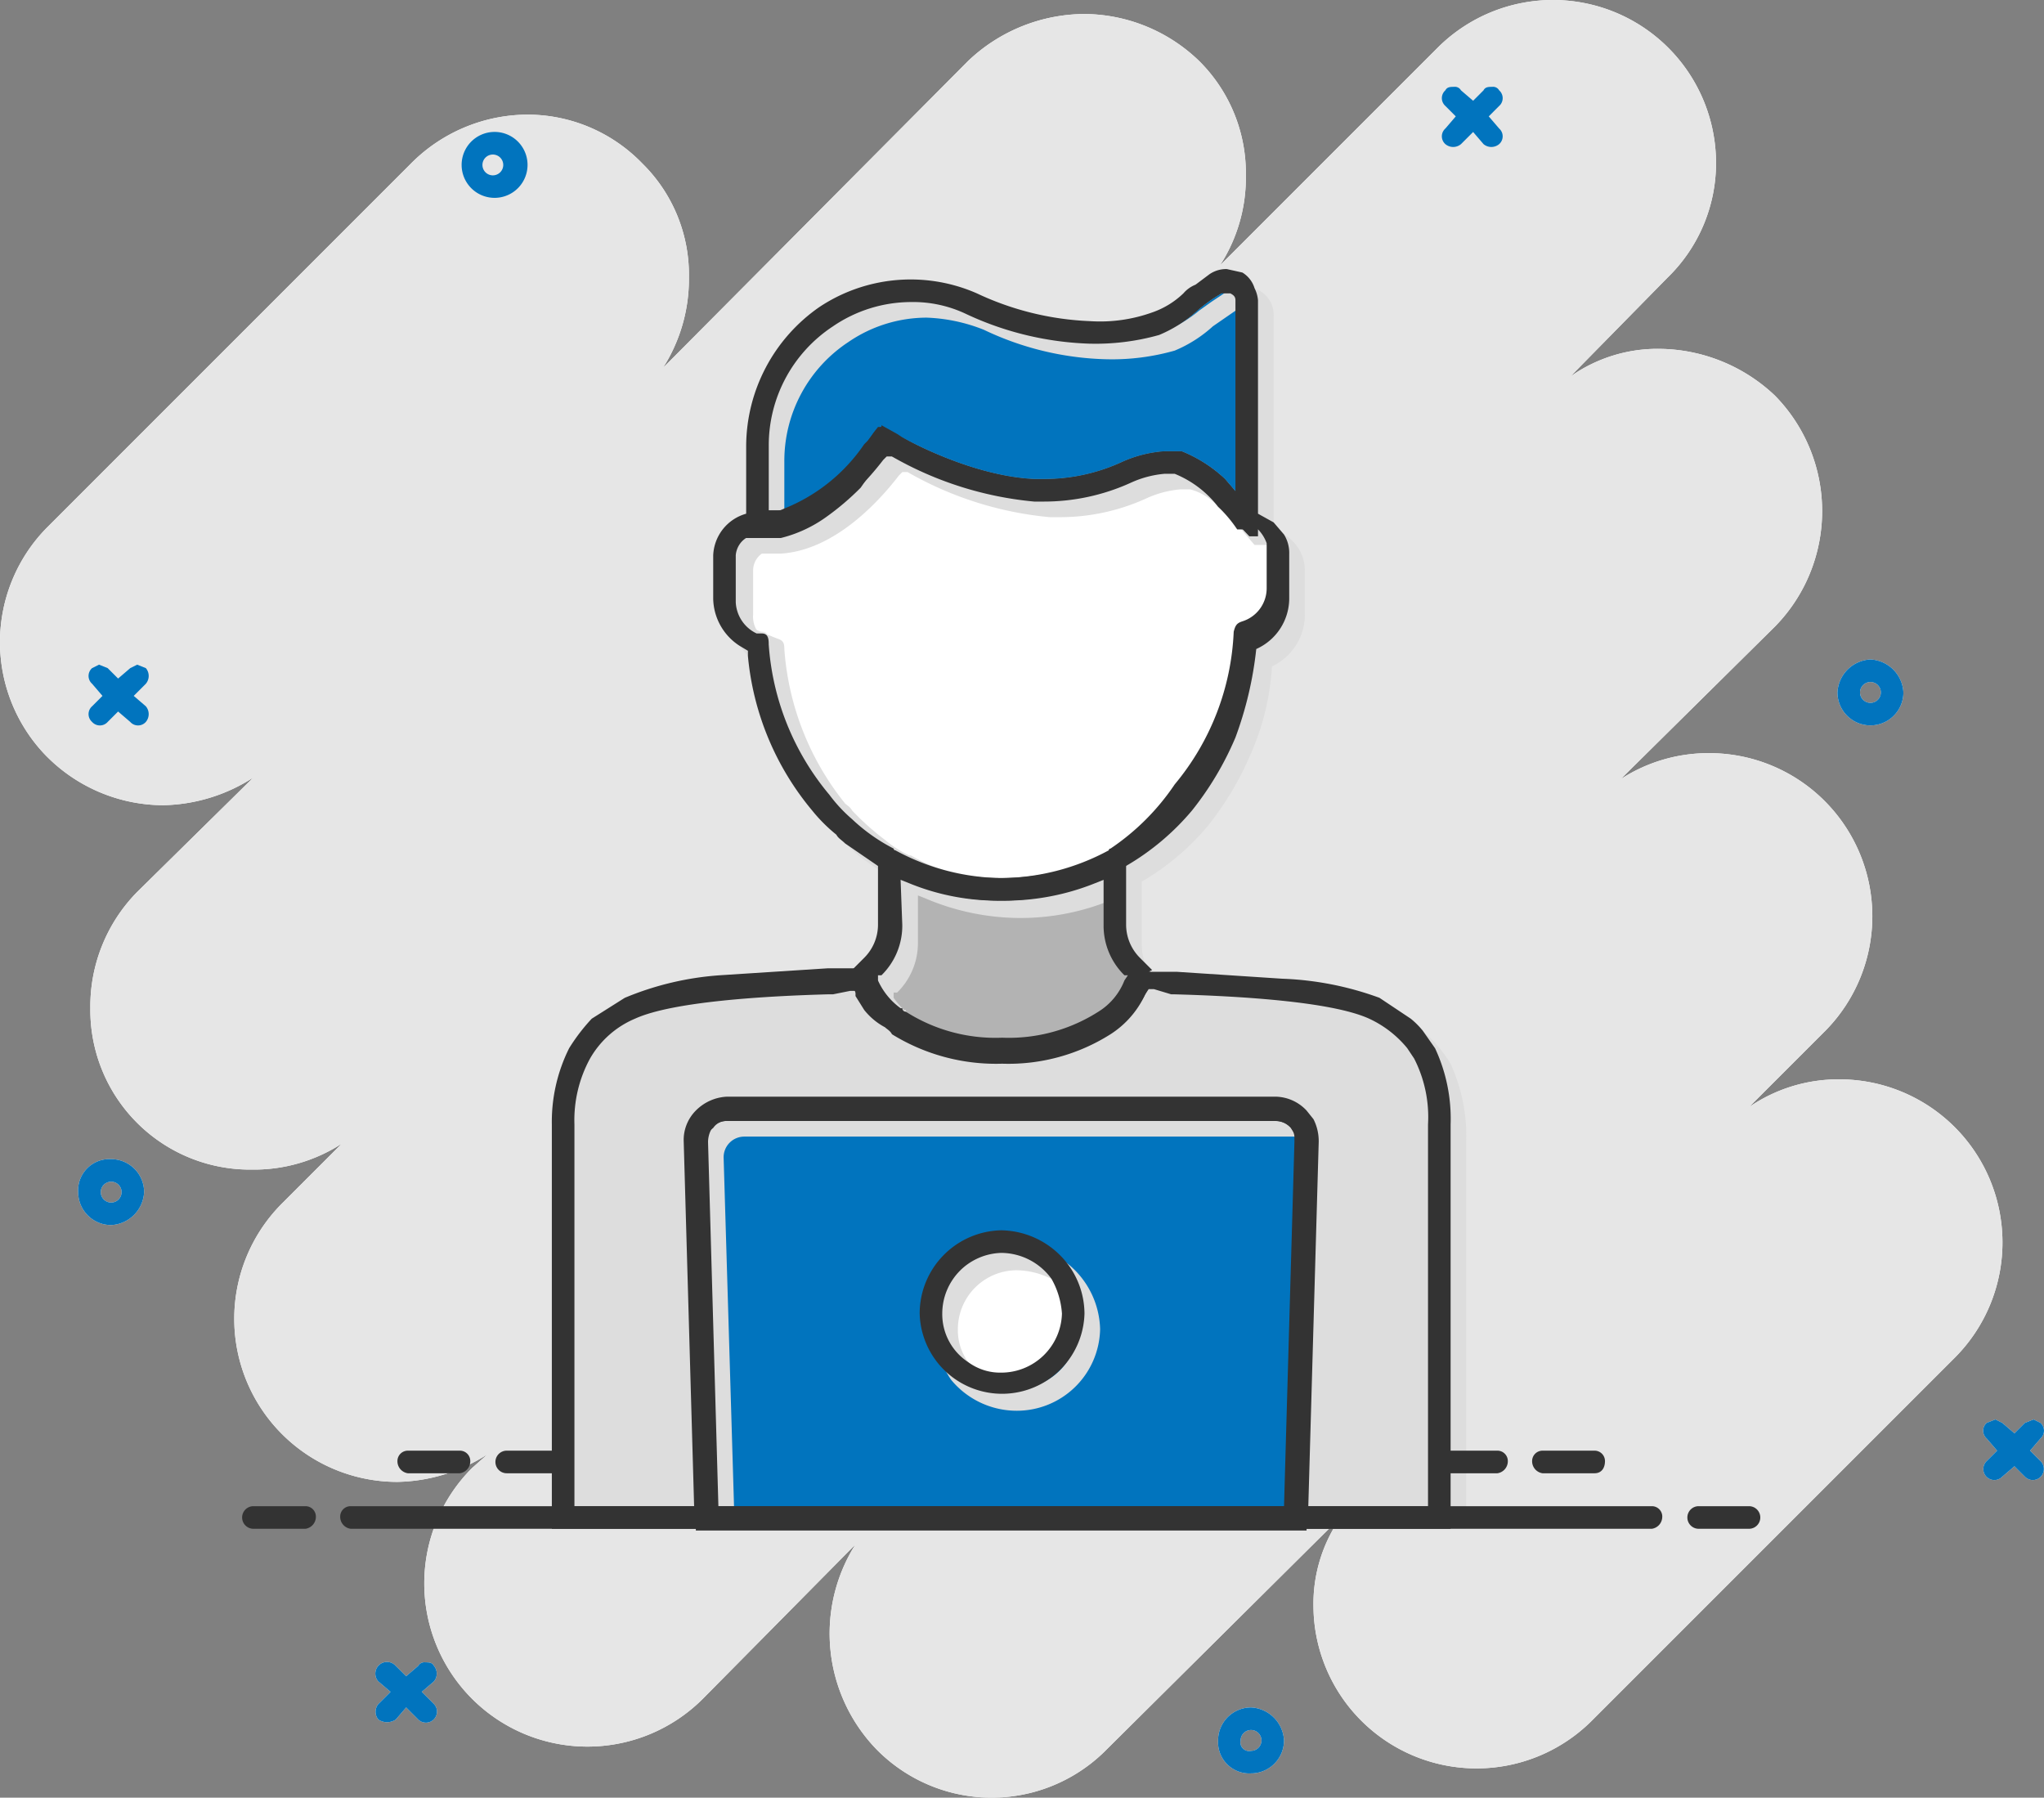 <svg xmlns="http://www.w3.org/2000/svg" width="198.993" height="175.001" viewBox="0 0 198.993 175.001"><rect x="0" y="0" width="198.993" height="175.001" fill="#808080" stroke="none"/><g id="Asset_136" data-name="Asset 136" transform="translate(0.007 0.007)"><g id="Layer_2" data-name="Layer 2" transform="translate(-0.007 -0.007)"><g id="Layer_1" data-name="Layer 1"><path id="Path_14457" data-name="Path 14457" d="M4.565,73.65a16.046,16.046,0,0,0,11.317,4.729,16.722,16.722,0,0,0,8.783-2.7L13.349,86.825A15.878,15.878,0,0,0,8.788,98.142,15.54,15.54,0,0,0,24.5,113.85a15.709,15.709,0,0,0,8.783-2.534l-5.912,5.912a15.878,15.878,0,0,0,11.317,27.026,16.722,16.722,0,0,0,8.783-2.7l-1.52,1.351a15.885,15.885,0,1,0,22.465,22.465l14.864-15.033A16.215,16.215,0,0,0,85.3,170.266a15.709,15.709,0,0,0,22.465,0l22.8-22.634a14.7,14.7,0,0,0-2.7,8.783A15.878,15.878,0,0,0,154.9,167.564l35.471-35.471a15.878,15.878,0,0,0-11.317-27.026,15.371,15.371,0,0,0-8.783,2.7l7.432-7.432A15.878,15.878,0,0,0,166.55,73.312a15.709,15.709,0,0,0-8.783,2.534L172.8,60.981a16.046,16.046,0,0,0,0-22.465,16.553,16.553,0,0,0-11.148-4.561,14.7,14.7,0,0,0-8.783,2.7l9.459-9.628a15.54,15.54,0,0,0,4.729-11.148A15.878,15.878,0,0,0,140.031,4.565L118.749,25.848a15.709,15.709,0,0,0,2.534-8.783,15.371,15.371,0,0,0-4.561-11.148,16.215,16.215,0,0,0-11.148-4.561A16.553,16.553,0,0,0,94.257,5.917l-29.728,29.9a16.046,16.046,0,0,0,2.534-8.783A15.2,15.2,0,0,0,62.5,15.882a15.54,15.54,0,0,0-11.148-4.729,16.046,16.046,0,0,0-11.317,4.729L4.565,51.354a15.878,15.878,0,0,0,0,22.3Z" transform="translate(0.007 0.007)" fill="#fff"/><path id="Path_14458" data-name="Path 14458" d="M115.653,84.84l-1.013,1.013a1.075,1.075,0,1,0,1.52,1.52l1.182-1.013,1.013,1.013a1.075,1.075,0,1,0,1.52-1.52l-1.013-1.013,1.013-1.182a1.013,1.013,0,0,0,0-1.52L119.2,81.8l-.845.338-1.013,1.013-1.182-1.013-.676-.338-.845.338a1.013,1.013,0,0,0,0,1.52Z" transform="translate(78.774 56.38)" fill="#fff"/><path id="Path_14459" data-name="Path 14459" d="M23.1,98.678l-1.182,1.182a1.182,1.182,0,0,0,0,1.52,1.52,1.52,0,0,0,1.689,0l1.013-1.182,1.182,1.182a1.075,1.075,0,0,0,1.52-1.52l-1.182-1.182,1.182-1.013a1.182,1.182,0,0,0,0-1.52c-.169-.338-.507-.338-.845-.338a.676.676,0,0,0-.676.338l-1.182,1.013L23.6,96.145a1.136,1.136,0,1,0-1.689,1.52Z" transform="translate(14.921 66.021)" fill="#fff"/><path id="Path_14460" data-name="Path 14460" d="M6.453,41.34,5.44,42.354a1.013,1.013,0,0,0,0,1.52,1.013,1.013,0,0,0,1.52,0l1.013-1.013,1.182,1.013a1.013,1.013,0,0,0,1.52,0,1.182,1.182,0,0,0,0-1.52L9.494,41.34l1.182-1.182a1.182,1.182,0,0,0,0-1.52L9.832,38.3l-.676.338L7.974,39.651,6.96,38.638,6.116,38.3l-.676.338a1.013,1.013,0,0,0,0,1.52Z" transform="translate(3.524 26.404)" fill="#fff"/><path id="Path_14461" data-name="Path 14461" d="M84.453,7.874,83.44,9.056a1.013,1.013,0,0,0,0,1.52,1.182,1.182,0,0,0,1.52,0l1.182-1.182,1.013,1.182a1.182,1.182,0,0,0,1.52,0,1.013,1.013,0,0,0,0-1.52L87.663,7.874,88.676,6.86a1.013,1.013,0,0,0,0-1.52A.676.676,0,0,0,88,5c-.338,0-.676,0-.845.338L86.143,6.354,84.96,5.34A.676.676,0,0,0,84.285,5c-.338,0-.676,0-.845.338a1.013,1.013,0,0,0,0,1.52Z" transform="translate(57.274 3.455)" fill="#fff"/><path id="Path_14462" data-name="Path 14462" d="M73.411,98.4a3.378,3.378,0,0,1,3.209,3.209,3.209,3.209,0,0,1-3.209,3.209,3.04,3.04,0,0,1-3.209-3.209A3.209,3.209,0,0,1,73.411,98.4Zm0,4.223a1.013,1.013,0,1,0-1.013-1.013.845.845,0,0,0,1.013,1.013Z" transform="translate(48.384 67.82)" fill="#fff"/><path id="Path_14463" data-name="Path 14463" d="M109.109,38a3.378,3.378,0,0,1,3.209,3.209,3.209,3.209,0,1,1-6.419,0A3.378,3.378,0,0,1,109.109,38Zm0,4.223a1.013,1.013,0,1,0-1.013-1.013,1.013,1.013,0,0,0,1.013,1.013Z" transform="translate(72.987 26.198)" fill="#fff"/><path id="Path_14464" data-name="Path 14464" d="M29.64,7.6a3.209,3.209,0,1,1-3.04,3.209A3.209,3.209,0,0,1,29.64,7.6Zm0,4.223a1.013,1.013,0,1,0-1.013-1.013,1.013,1.013,0,0,0,1.013,1.013Z" transform="translate(18.341 5.247)" fill="#fff"/><path id="Path_14465" data-name="Path 14465" d="M7.711,66.8a3.209,3.209,0,0,1,3.209,3.209,3.378,3.378,0,0,1-3.209,3.209A3.209,3.209,0,0,1,4.5,70.011,3.04,3.04,0,0,1,7.711,66.8Zm0,4.223A1.013,1.013,0,1,0,6.7,70.011a1.013,1.013,0,0,0,1.013,1.013Z" transform="translate(3.11 46.042)" fill="#fff"/><path id="Path_14466" data-name="Path 14466" d="M4.565,73.65a16.046,16.046,0,0,0,11.317,4.729,16.722,16.722,0,0,0,8.783-2.7L13.349,86.825A15.878,15.878,0,0,0,8.788,98.142,15.54,15.54,0,0,0,24.5,113.85a15.709,15.709,0,0,0,8.783-2.534l-5.912,5.912a15.878,15.878,0,0,0,11.317,27.026,16.722,16.722,0,0,0,8.783-2.7l-1.52,1.351a15.885,15.885,0,1,0,22.465,22.465l14.864-15.033A16.215,16.215,0,0,0,85.3,170.266a15.709,15.709,0,0,0,22.465,0l22.8-22.634a14.7,14.7,0,0,0-2.7,8.783A15.878,15.878,0,0,0,154.9,167.564l35.471-35.471a15.878,15.878,0,0,0-11.317-27.026,15.371,15.371,0,0,0-8.783,2.7l7.432-7.432A15.878,15.878,0,0,0,166.55,73.312a15.709,15.709,0,0,0-8.783,2.534L172.8,60.981a16.046,16.046,0,0,0,0-22.465,16.553,16.553,0,0,0-11.148-4.561,14.7,14.7,0,0,0-8.783,2.7l9.459-9.628a15.54,15.54,0,0,0,4.729-11.148A15.878,15.878,0,0,0,140.031,4.565L118.749,25.848a15.709,15.709,0,0,0,2.534-8.783,15.371,15.371,0,0,0-4.561-11.148,16.215,16.215,0,0,0-11.148-4.561A16.553,16.553,0,0,0,94.257,5.917l-29.728,29.9a16.046,16.046,0,0,0,2.534-8.783A15.2,15.2,0,0,0,62.5,15.882a15.54,15.54,0,0,0-11.148-4.729,16.046,16.046,0,0,0-11.317,4.729L4.565,51.354a15.878,15.878,0,0,0,0,22.3Z" transform="translate(0.007 0.007)" fill="#e6e6e6"/><path id="Path_14467" data-name="Path 14467" d="M115.653,84.84l-1.013,1.013a1.075,1.075,0,1,0,1.52,1.52l1.182-1.013,1.013,1.013a1.075,1.075,0,1,0,1.52-1.52l-1.013-1.013,1.013-1.182a1.013,1.013,0,0,0,0-1.52L119.2,81.8l-.845.338-1.013,1.013-1.182-1.013-.676-.338-.845.338a1.013,1.013,0,0,0,0,1.52Z" transform="translate(78.774 56.38)" fill="#0174be"/><path id="Path_14468" data-name="Path 14468" d="M23.1,98.678l-1.182,1.182a1.182,1.182,0,0,0,0,1.52,1.52,1.52,0,0,0,1.689,0l1.013-1.182,1.182,1.182a1.075,1.075,0,0,0,1.52-1.52l-1.182-1.182,1.182-1.013a1.182,1.182,0,0,0,0-1.52c-.169-.338-.507-.338-.845-.338a.676.676,0,0,0-.676.338l-1.182,1.013L23.6,96.145a1.136,1.136,0,1,0-1.689,1.52Z" transform="translate(14.921 66.021)" fill="#0174be"/><path id="Path_14469" data-name="Path 14469" d="M6.453,41.34,5.44,42.354a1.013,1.013,0,0,0,0,1.52,1.013,1.013,0,0,0,1.52,0l1.013-1.013,1.182,1.013a1.013,1.013,0,0,0,1.52,0,1.182,1.182,0,0,0,0-1.52L9.494,41.34l1.182-1.182a1.182,1.182,0,0,0,0-1.52L9.832,38.3l-.676.338L7.974,39.651,6.96,38.638,6.116,38.3l-.676.338a1.013,1.013,0,0,0,0,1.52Z" transform="translate(3.524 26.404)" fill="#0174be"/><path id="Path_14470" data-name="Path 14470" d="M84.453,7.874,83.44,9.056a1.013,1.013,0,0,0,0,1.52,1.182,1.182,0,0,0,1.52,0l1.182-1.182,1.013,1.182a1.182,1.182,0,0,0,1.52,0,1.013,1.013,0,0,0,0-1.52L87.663,7.874,88.676,6.86a1.013,1.013,0,0,0,0-1.52A.676.676,0,0,0,88,5c-.338,0-.676,0-.845.338L86.143,6.354,84.96,5.34A.676.676,0,0,0,84.285,5c-.338,0-.676,0-.845.338a1.013,1.013,0,0,0,0,1.52Z" transform="translate(57.274 3.455)" fill="#0174be"/><path id="Path_14471" data-name="Path 14471" d="M73.411,98.4a3.378,3.378,0,0,1,3.209,3.209,3.209,3.209,0,0,1-3.209,3.209,3.04,3.04,0,0,1-3.209-3.209A3.209,3.209,0,0,1,73.411,98.4Zm0,4.223a1.013,1.013,0,1,0-1.013-1.013.845.845,0,0,0,1.013,1.013Z" transform="translate(48.384 67.82)" fill="#0174be"/><path id="Path_14472" data-name="Path 14472" d="M109.109,38a3.378,3.378,0,0,1,3.209,3.209,3.209,3.209,0,1,1-6.419,0A3.378,3.378,0,0,1,109.109,38Zm0,4.223a1.013,1.013,0,1,0-1.013-1.013,1.013,1.013,0,0,0,1.013,1.013Z" transform="translate(72.987 26.198)" fill="#0174be"/><path id="Path_14473" data-name="Path 14473" d="M29.64,7.6a3.209,3.209,0,1,1-3.04,3.209A3.209,3.209,0,0,1,29.64,7.6Zm0,4.223a1.013,1.013,0,1,0-1.013-1.013,1.013,1.013,0,0,0,1.013,1.013Z" transform="translate(18.341 5.247)" fill="#0174be"/><path id="Path_14474" data-name="Path 14474" d="M7.711,66.8a3.209,3.209,0,0,1,3.209,3.209,3.378,3.378,0,0,1-3.209,3.209A3.209,3.209,0,0,1,4.5,70.011,3.04,3.04,0,0,1,7.711,66.8Zm0,4.223A1.013,1.013,0,1,0,6.7,70.011a1.013,1.013,0,0,0,1.013,1.013Z" transform="translate(3.11 46.042)" fill="#0174be"/><path id="Path_14475" data-name="Path 14475" d="M90.557,16.4h-2.2l-2.534,1.858a11.317,11.317,0,0,1-3.378,2.027A15.878,15.878,0,0,1,76.031,21.3a22.8,22.8,0,0,1-4.9-.676,43.072,43.072,0,0,1-6.587-2.365l-1.182-.507a14.526,14.526,0,0,0-4.729-.676,16.215,16.215,0,0,0-8.277,2.365A15.371,15.371,0,0,0,43.6,32.109v7.77h.676l1.52-.338H46.3a14.526,14.526,0,0,0,6.588-4.223A18.243,18.243,0,0,0,55.762,31.6h.169l1.013.507A35.3,35.3,0,0,0,66.4,35.994a18.073,18.073,0,0,0,4.223.507h1.013a19.087,19.087,0,0,0,7.939-1.689A11.148,11.148,0,0,1,83.294,33.8l1.351.338h.845a14.526,14.526,0,0,1,2.871,2.2L91.233,39.2V17.92A2.027,2.027,0,0,0,90.557,16.4ZM55.593,30.251h-.169q-.169,0-.507.507S51.2,36.669,46.3,38.189h-1.52V32.109a13.851,13.851,0,0,1,6.25-11.655,13.513,13.513,0,0,1,7.6-2.365,11.993,11.993,0,0,1,5.405,1.182,30.573,30.573,0,0,0,11.993,2.871,22.8,22.8,0,0,0,6.756-.845A12.837,12.837,0,0,0,86.5,18.934a14.358,14.358,0,0,1,2.365-1.689h.845c.338.169.507.338.507.676V36.5l-1.013-1.182a13.513,13.513,0,0,0-4.223-2.7H83.294a11.993,11.993,0,0,0-4.054,1.013,18.073,18.073,0,0,1-7.6,1.689H70.626c-6.925-.338-14.02-4.729-14.188-4.729l-.507-.338h-.338Z" transform="translate(30.056 11.313)" fill="#0174be"/><path id="Path_14476" data-name="Path 14476" d="M89.737,17.576v18.58l-1.013-1.182a13.513,13.513,0,0,0-4.223-2.7H82.812a11.993,11.993,0,0,0-4.054,1.013,18.073,18.073,0,0,1-7.6,1.689H70.143c-6.925-.338-14.02-4.729-14.188-4.729l-.507-.338h-.169c0,.169,0,.169-.169.169h-.169q-.169,0-.507.507s-4.223,6.588-9.459,7.6H44.3V31.764a13.851,13.851,0,0,1,6.25-11.655,13.513,13.513,0,0,1,7.6-2.365,11.993,11.993,0,0,1,5.405,1.182A30.573,30.573,0,0,0,75.549,21.8a22.8,22.8,0,0,0,6.756-.845,12.837,12.837,0,0,0,3.716-2.365A14.357,14.357,0,0,1,88.386,16.9h.845C89.568,17.069,89.737,17.238,89.737,17.576Z" transform="translate(30.539 11.658)" fill="#0174be"/><path id="Path_14477" data-name="Path 14477" d="M93.655,33.4H92.473c-2.534-3.378-4.392-5.067-6.25-5.743H84.534a10.3,10.3,0,0,0-3.716,1.013,21.621,21.621,0,0,1-8.108,1.689H69.5a31.248,31.248,0,0,1-10.979-4.054h-.507l-.845-.507-.845,1.182c-1.351,1.858-4.729,5.743-8.783,6.756l-2.027.338H43.827a3.04,3.04,0,0,0-2.027,2.2V40.5a4.561,4.561,0,0,0,.507,2.027,4.392,4.392,0,0,0,2.7,2.2h0c0,.676.169,1.52.169,2.2a17.228,17.228,0,0,0,1.013,4.223,25.843,25.843,0,0,0,4.9,9.29,24.323,24.323,0,0,0,5.574,4.729l1.013.676h.169a23.648,23.648,0,0,0,6.081,2.2,20.944,20.944,0,0,0,4.561.507h.338a24.323,24.323,0,0,0,10.81-2.7H79.8l1.013-.676a24.323,24.323,0,0,0,5.574-4.729,27.532,27.532,0,0,0,6.081-15.709h0a4.561,4.561,0,0,0,3.04-4.223V36.1a3.209,3.209,0,0,0-1.858-2.7ZM94.5,40.5A3.378,3.378,0,0,1,92.135,43.7c-.507.169-.676.338-.845,1.013a24.83,24.83,0,0,1-5.743,14.864,22.972,22.972,0,0,1-6.25,5.236h0a.169.169,0,0,0-.169.169h0a22.3,22.3,0,0,1-10.3,2.7h-.338a22.127,22.127,0,0,1-10.135-2.7h0a.169.169,0,0,1-.169-.169h0a17.566,17.566,0,0,1-4.054-2.871,14.527,14.527,0,0,1-2.2-2.365,25.505,25.505,0,0,1-5.912-14.7h0c0-.676-.169-1.013-.676-1.013H44.84a3.547,3.547,0,0,1-2.027-3.04V36.272a2.2,2.2,0,0,1,1.013-1.689h1.858c5.405-.338,9.8-5.405,11.486-7.6l.338-.338h.507a34.12,34.12,0,0,0,13.851,4.392h.845a20.438,20.438,0,0,0,8.614-1.858,9.966,9.966,0,0,1,3.209-.845h1.013a10.135,10.135,0,0,1,4.223,3.209,12.669,12.669,0,0,1,1.858,2.2h2.027A3.716,3.716,0,0,1,94.5,35.09h0Z" transform="translate(28.816 17.791)" fill="#fff"/><path id="Path_14478" data-name="Path 14478" d="M94.087,35.759v4.392a3.378,3.378,0,0,1-2.365,3.209c-.507.169-.676.338-.845,1.013a24.83,24.83,0,0,1-5.743,14.864,22.972,22.972,0,0,1-6.25,5.236h0a.169.169,0,0,0-.169.169h0a22.3,22.3,0,0,1-10.3,2.7h-.338a22.127,22.127,0,0,1-10.135-2.7h0a.169.169,0,0,1-.169-.169h0a20.776,20.776,0,0,1-6.25-5.236,26.012,26.012,0,0,1-5.912-14.864c0-.676-.169-1.013-.676-1.013A3.378,3.378,0,0,1,42.4,40.151V35.928a2.2,2.2,0,0,1,1.013-1.689h1.858c5.405-.338,9.8-5.405,11.486-7.6L57.1,26.3H57.6a34.12,34.12,0,0,0,13.851,4.392H72.3a20.438,20.438,0,0,0,8.614-1.858,9.966,9.966,0,0,1,3.209-.845h1.013c1.689.338,3.547,2.027,6.081,5.405h2.027A2.027,2.027,0,0,1,94.087,35.759Z" transform="translate(29.229 18.135)" fill="#fff"/><path id="Path_14479" data-name="Path 14479" d="M63.213,68.111a18.58,18.58,0,0,1-9.966-2.7,7.939,7.939,0,0,1-3.04-3.716L49.7,60.679l.845-.845a5.236,5.236,0,0,0,1.689-4.054V49.7L54.6,50.713A20.945,20.945,0,0,0,63.044,52.4h.338a20.945,20.945,0,0,0,8.446-1.689L74.192,49.7v6.081a5.912,5.912,0,0,0,1.689,4.054l.845.845-.507,1.013a7.939,7.939,0,0,1-3.04,3.716,18.073,18.073,0,0,1-9.8,2.7Z" transform="translate(34.26 34.26)" fill="#b3b3b3"/><path id="Path_14480" data-name="Path 14480" d="M103.783,108.831l1.182-36.485a3.378,3.378,0,0,0-1.013-2.365,3.209,3.209,0,0,0-2.2-.845H48.38a3.547,3.547,0,0,0-2.2.845,2.7,2.7,0,0,0-.845,2.365l1.013,36.485H32.5V70.657a14.526,14.526,0,0,1,1.52-6.925,10.472,10.472,0,0,1,4.9-4.392c3.885-1.858,13.175-2.2,19.256-2.534h1.858l1.52-.338.507,1.351a9.121,9.121,0,0,0,3.04,3.04,16.891,16.891,0,0,0,9.966,2.871h.169A17.4,17.4,0,0,0,85.2,60.861a7.432,7.432,0,0,0,2.871-3.209L88.75,56.3l1.351.338h1.858c6.25.338,15.371.676,19.425,2.534a10.472,10.472,0,0,1,4.9,4.392,14.527,14.527,0,0,1,1.52,6.925v38.343Z" transform="translate(22.404 38.808)" fill="#ddd"/><path id="Path_14481" data-name="Path 14481" d="M41.282,103.594,40.1,67.109A3.171,3.171,0,0,1,43.14,63.9H96.516a3.04,3.04,0,0,1,2.2,1.013h0a3.209,3.209,0,0,1,.845,2.2l-1.013,36.485Z" transform="translate(27.644 44.046)" fill="#0174be"/><path id="Path_14482" data-name="Path 14482" d="M60.525,85.451A7.094,7.094,0,0,1,53.6,78.525a6.925,6.925,0,1,1,6.925,6.925Z" transform="translate(36.947 49.352)" fill="#fff"/><path id="Path_14483" data-name="Path 14483" d="M103.746,97.408l-.676-.507H102.9l.845.676h0a3.209,3.209,0,0,1,.845,2.2h.169v-.338A3.378,3.378,0,0,0,103.746,97.408Zm14.864-5.236a12.668,12.668,0,0,0-2.365-2.871l-.338-.338-2.7-1.689-3.378-1.013-5.912-.845L93.443,84.74h-2.7l-.507-.507L89.9,83.9a5288.361,5288.361,0,0,0-.338-.338c-.169,0-.169-.169-.338-.338a5.574,5.574,0,0,1-.676-2.534v-6.25a24.323,24.323,0,0,0,6.419-5.405,30.235,30.235,0,0,0,4.223-7.094,24.661,24.661,0,0,0,2.027-8.446,5.574,5.574,0,0,0,3.209-5.067V44.2a4.054,4.054,0,0,0-2.027-3.547l-1.013-.507V19.371a2.7,2.7,0,0,0-1.52-2.534h-.338L98.341,16.5H98l-1.182.507L95.3,18.02l-1.182.845a11.992,11.992,0,0,1-3.04,1.858,18.918,18.918,0,0,1-5.912.676,19.932,19.932,0,0,1-6.587-1.013L74.018,18.7a10.135,10.135,0,0,0-3.209-1.013L67.6,17.345A16.215,16.215,0,0,0,51.553,33.56v6.588a3.209,3.209,0,0,0-1.52.845,3.885,3.885,0,0,0-1.52,3.209v4.729a4.561,4.561,0,0,0,.845,2.534l.845,1.013,1.182.845h.338a33.782,33.782,0,0,0,.676,4.054,27.026,27.026,0,0,0,5.574,11.486l.845.845a15.708,15.708,0,0,0,2.365,2.365l1.689,1.182,1.013.845h.507v5.743a4.392,4.392,0,0,1-1.351,3.209l-.338.338h-.169l-.338.338h-2.7L49.019,84.4a29.221,29.221,0,0,0-9.29,1.858l-3.04,2.027a12.668,12.668,0,0,0-2.365,2.871,16.891,16.891,0,0,0-1.52,7.6v38.68h87.327V99.773A16.891,16.891,0,0,0,118.61,92.172ZM64.39,85.753h0v-.507h.338a6.756,6.756,0,0,0,2.027-4.9V75.788l.845.338a23.648,23.648,0,0,0,8.952,1.858h.169A23.141,23.141,0,0,0,85,76.463l.676-.338h.845v5.236a7.432,7.432,0,0,0,1.013,2.7,1.689,1.689,0,0,0,.676.845h0l.338.338h.338v.507a6.588,6.588,0,0,1-2.7,3.04,16.215,16.215,0,0,1-9.29,2.534h-.169a19.932,19.932,0,0,1-4.561-.507l-1.351-.338a12.668,12.668,0,0,1-3.378-1.689,6.587,6.587,0,0,1-1.689-1.351c0-.169-.169-.338-.169-.507H65.4A7.262,7.262,0,0,1,64.39,85.753ZM53.749,33.56A13.851,13.851,0,0,1,60,21.905a13.513,13.513,0,0,1,7.6-2.365,16.553,16.553,0,0,1,5.574,1.182,29.222,29.222,0,0,0,11.993,2.871,22.3,22.3,0,0,0,6.588-.845,12.837,12.837,0,0,0,3.716-2.365l2.2-1.52h1.013a.845.845,0,0,1,.507.676v18.58l-.507-.507-.507-.507-1.351-1.351a7.432,7.432,0,0,0-2.871-1.52L92.936,33.9H92.26a11.993,11.993,0,0,0-4.054,1.013,18.073,18.073,0,0,1-7.6,1.689H79.592l-3.885-.507-1.858-.507a41.721,41.721,0,0,1-8.277-3.716H64.221c-.169,0-.169.169-.338.338s-4.223,6.588-9.459,7.6h-.676Zm-2.7,16.384a2.534,2.534,0,0,1-.338-1.52V44.2a2.027,2.027,0,0,1,.845-1.689h1.858c5.405-.338,9.8-5.405,11.486-7.6l.338-.338h.507a34.12,34.12,0,0,0,13.851,4.392h1.013a20.269,20.269,0,0,0,8.446-1.858,9.965,9.965,0,0,1,3.209-.845h1.013a5.405,5.405,0,0,1,2.7,1.689,17.9,17.9,0,0,1,2.534,2.534l1.013,1.182h1.182l.676.338h.338a1.858,1.858,0,0,1,.507,1.351V47.58a3.378,3.378,0,0,1-2.365,3.209.845.845,0,0,0-.676,1.013,27.026,27.026,0,0,1-5.912,15.033,22.3,22.3,0,0,1-6.25,5.067h-.169l-1.013.507a22.127,22.127,0,0,1-9.29,2.2h-.169a24.155,24.155,0,0,1-4.9-.507l-1.351-.507A17.061,17.061,0,0,1,66.079,71.9H65.91a11.316,11.316,0,0,1-2.365-1.52,26.012,26.012,0,0,1-3.209-2.871c-.169-.338-.507-.507-.676-.676A27.026,27.026,0,0,1,53.749,51.8c0-.676-.169-.845-.676-1.013l-.845-.338A3.04,3.04,0,0,1,51.046,49.944Zm52.869,86.82H48.851v-1.52l-1.013-33.951a2.01,2.01,0,0,1,2.027-2.027h53.713a1.689,1.689,0,0,1,.845.676h.338a2.534,2.534,0,0,1,.169,1.182h0l-.845,34.12v1.52Zm14.02,0H106.28v-1.52l.845-33.951a4.392,4.392,0,0,0-1.182-3.04l-.845-.676h-.338a3.378,3.378,0,0,0-1.858-.507H49.864a4.561,4.561,0,0,0-3.209,1.351,5.236,5.236,0,0,0-1.182,3.04l1.013,33.951v1.52H35V99.773a12.668,12.668,0,0,1,1.351-6.587A9.121,9.121,0,0,1,40.743,89.3c3.716-1.689,12.837-2.2,18.918-2.365h2.534l.338.338a2.7,2.7,0,0,0,.676,1.182c0,.169.169.338.338.507a8.952,8.952,0,0,0,2.2,2.2A19.256,19.256,0,0,0,76.383,94.03h.169a19.254,19.254,0,0,0,10.639-3.208A9.965,9.965,0,0,0,90.4,86.936l.338-.338h.507l1.689.338h.338c6.081.169,15.2.676,18.918,2.365a9.628,9.628,0,0,1,2.2,1.351,7.939,7.939,0,0,1,2.2,2.534,6.08,6.08,0,0,1,.676,1.52,14.7,14.7,0,0,1,.676,5.067Z" transform="translate(22.61 11.382)" fill="#ddd"/><path id="Path_14484" data-name="Path 14484" d="M66.737,73.42a7.263,7.263,0,0,0-3.716-1.52H61.839A7.939,7.939,0,0,0,53.9,79.839v1.013a9.8,9.8,0,0,0,1.52,3.885,8.277,8.277,0,0,0,6.419,3.04,8.108,8.108,0,0,0,8.108-7.941A8.446,8.446,0,0,0,66.737,73.42Zm-4.9,12.162a5.912,5.912,0,0,1-2.365-.507,4.054,4.054,0,0,1-2.365-2.027A5.236,5.236,0,0,1,56.1,79.839,5.743,5.743,0,0,1,61.839,74.1a7.77,7.77,0,0,1,3.378.845,7.432,7.432,0,0,1,2.027,2.534,5.405,5.405,0,0,1,.507,2.365,5.912,5.912,0,0,1-5.912,5.743Z" transform="translate(37.154 49.558)" fill="#ddd"/><path id="Path_14485" data-name="Path 14485" d="M92.491,17.358a2.7,2.7,0,0,0-1.182-1.52l-1.52-.338a2.871,2.871,0,0,0-1.689.507L86.748,17.02a3.04,3.04,0,0,0-1.182.845,8.277,8.277,0,0,1-3.04,1.858,15.033,15.033,0,0,1-6.081.845,28.377,28.377,0,0,1-10.979-2.7,16.046,16.046,0,0,0-15.371,1.351A16.553,16.553,0,0,0,43,32.729v8.952h3.378a12.837,12.837,0,0,0,4.392-2.027,25.506,25.506,0,0,0,3.378-2.871L56.513,33.4l4.054,1.858A26.519,26.519,0,0,0,65.3,36.952a24.154,24.154,0,0,0,5.743,1.013h1.013A21.621,21.621,0,0,0,80.5,36.107a8.276,8.276,0,0,1,3.209-.845h1.013a10.3,10.3,0,0,1,3.378,2.2l1.013,1.013,2.871,3.04h.845V18.541A3.209,3.209,0,0,0,92.491,17.358ZM76.444,22.763a22.8,22.8,0,0,0,6.756-.845,12.837,12.837,0,0,0,3.716-2.365,14.358,14.358,0,0,1,2.365-1.689h.845c.338.169.507.338.507.676v18.58l-1.013-1.182a13.513,13.513,0,0,0-4.223-2.7H83.707a11.993,11.993,0,0,0-4.054,1.013,18.073,18.073,0,0,1-7.6,1.689H71.039c-6.925-.338-14.02-4.729-14.188-4.729l-.507-.338h-.169c0,.169,0,.169-.169.169h-.169q-.169,0-.507.507s-3.716,5.912-8.614,7.432H45.2v-6.25a13.851,13.851,0,0,1,6.25-11.655,13.513,13.513,0,0,1,7.6-2.365,11.993,11.993,0,0,1,5.405,1.182,30.573,30.573,0,0,0,11.993,2.871Z" transform="translate(29.643 10.693)" fill="#333"/><path id="Path_14486" data-name="Path 14486" d="M96.672,35.141l-1.013-1.182-1.52-.845h-.507l-.676-.845-1.858-2.2A13.682,13.682,0,0,0,86.706,27.2H85.017a10.81,10.81,0,0,0-4.054,1.013,20.438,20.438,0,0,1-7.77,1.689h-.845a33.782,33.782,0,0,1-12.837-4.223L59,25.345l-1.52-.845c0,.169,0,.169-.169.169h-.169L56.133,26.02l-.338.338a17.06,17.06,0,0,1-7.77,6.25,5.236,5.236,0,0,1-2.2.507h-1.52A4.392,4.392,0,0,0,41.1,37.168v4.223a5.574,5.574,0,0,0,2.534,4.561l.845.507v.507A27.364,27.364,0,0,0,50.728,62a15.709,15.709,0,0,0,2.365,2.365c.169.338.507.507.845.845l3.209,2.2c.169.169.338.169.338.338h.338c0,.169.169.169.338.338a24.323,24.323,0,0,0,10.81,2.7h.338a24.323,24.323,0,0,0,10.81-2.7l.507-.338h.169L81.3,67.4A24.323,24.323,0,0,0,87.719,62,30.235,30.235,0,0,0,91.942,54.9a35.64,35.64,0,0,0,2.027-8.614,5.405,5.405,0,0,0,3.209-4.9V37a3.378,3.378,0,0,0-.507-1.858ZM46.505,45.783h0c0-.676-.169-1.013-.676-1.013h-.507a3.547,3.547,0,0,1-2.027-3.04V37.168a2.2,2.2,0,0,1,1.013-1.689h1.858c5.405-.338,9.8-5.405,11.486-7.6l.338-.338H58.5a34.12,34.12,0,0,0,13.851,4.392h.845a20.438,20.438,0,0,0,8.614-1.858,9.966,9.966,0,0,1,3.209-.845H86.03a10.135,10.135,0,0,1,4.223,3.209,12.669,12.669,0,0,1,1.858,2.2h2.027a3.716,3.716,0,0,1,.845,1.351h0v4.392a3.378,3.378,0,0,1-2.365,3.209c-.507.169-.676.338-.845,1.013A24.83,24.83,0,0,1,86.03,59.464a22.972,22.972,0,0,1-6.25,6.25h0a.169.169,0,0,0-.169.169h0a22.3,22.3,0,0,1-10.3,2.7H68.97a22.127,22.127,0,0,1-10.135-2.7h0a.169.169,0,0,1-.169-.169h0a17.566,17.566,0,0,1-4.054-2.871,14.527,14.527,0,0,1-2.2-2.365,25.505,25.505,0,0,1-5.912-14.7Z" transform="translate(28.334 16.895)" fill="#333"/><path id="Path_14487" data-name="Path 14487" d="M78.39,60.862l-.338-.338-.507-.507-.338-.338a4.561,4.561,0,0,1-1.351-3.209V48.7l-3.04,1.351-.845.338a22.972,22.972,0,0,1-8.108,1.52h-.338a21.452,21.452,0,0,1-7.939-1.52l-.845-.338-2.365-1.013L51.7,48.7v7.77a4.561,4.561,0,0,1-1.351,3.209l-.338.338-.507.507L49,61.03v.676l.338.676h0v.338h0l.845,1.52a4.392,4.392,0,0,0,1.52,1.52l1.182,1.013a13.513,13.513,0,0,0,4.729,2.2,21.452,21.452,0,0,0,5.743.676h.169a20.1,20.1,0,0,0,5.574-.676,14.526,14.526,0,0,0,5.236-2.027,9.966,9.966,0,0,0,3.547-4.054V61.706l.338-.676h-.169ZM53.9,52.078l.845.338a22.634,22.634,0,0,0,8.783,1.689h.338a23.478,23.478,0,0,0,8.952-1.689l.845-.338V56.47a6.756,6.756,0,0,0,2.027,4.9h.338l-.338.507a6.25,6.25,0,0,1-2.534,3.04,16.215,16.215,0,0,1-9.29,2.534H63.7a16.215,16.215,0,0,1-9.29-2.534.338.338,0,0,1-.338-.338H53.9a6.756,6.756,0,0,1-2.2-2.7h0v-.507h.338a6.756,6.756,0,0,0,2.027-4.9Z" transform="translate(33.777 33.571)" fill="#333"/><path id="Path_14488" data-name="Path 14488" d="M117.776,63.708l-1.182-1.689a7.77,7.77,0,0,0-1.182-1.182l-3.04-2.027a30.573,30.573,0,0,0-9.459-1.858l-10.3-.676h-2.7l-1.351-.338v.507l-.338.845v.338l-.338.507a6.587,6.587,0,0,1-2.534,2.871h0a16.215,16.215,0,0,1-9.628,2.027h-.169a16.215,16.215,0,0,1-9.29-2.534H66.09a7.939,7.939,0,0,1-2.534-2.871V57.12h-.169l-.338-1.013-.338-.507-1.182.338H58.658l-10.472.676a29.221,29.221,0,0,0-9.29,2.2l-3.209,2.027a18.41,18.41,0,0,0-2.2,2.871A16.047,16.047,0,0,0,31.8,71.14V110.5H47.847v-2.2h0L46.834,73a1.689,1.689,0,0,1,.676-1.52,1.52,1.52,0,0,1,1.351-.676h53.376a2.027,2.027,0,0,1,1.52.676c.169.338.507.676.507,1.013V73l-1.013,35.3h0v2.2H119.3V71.14a16.215,16.215,0,0,0-1.52-7.432ZM92.1,58.471h.338c6.081.169,15.2.676,18.918,2.365a10.472,10.472,0,0,1,3.716,2.871l.676,1.013A12.5,12.5,0,0,1,117.1,71.14V108.3H105.446l1.013-35.471a4.73,4.73,0,0,0-.507-2.2l-.676-.845a4.223,4.223,0,0,0-3.04-1.351H48.861a4.561,4.561,0,0,0-3.04,1.351,4.054,4.054,0,0,0-1.182,3.04L45.652,108.3H34V71.14a12.5,12.5,0,0,1,1.52-6.419,9.121,9.121,0,0,1,4.392-3.885c3.716-1.689,12.837-2.2,18.749-2.365h.507l1.689-.338h.507v.507l.845,1.351a6.419,6.419,0,0,0,2.027,1.689c.169.169.507.338.676.676a19.256,19.256,0,0,0,10.641,2.871h.169A18.58,18.58,0,0,0,86.19,62.356a9.121,9.121,0,0,0,3.378-3.885l.338-.507h.507Z" transform="translate(21.924 38.326)" fill="#333"/><path id="Path_14489" data-name="Path 14489" d="M100.308,65.089l-.338-.507H99.8A4.392,4.392,0,0,0,96.93,63.4H43.554A4.044,4.044,0,0,0,39.5,67.623l1.013,35.471h0v2.2H99.97v-2.365h0l1.013-35.471A3.885,3.885,0,0,0,100.308,65.089Zm-57.6,37.836L41.7,67.454a2.7,2.7,0,0,1,.507-1.52,1.858,1.858,0,0,1,1.351-.507H96.93a1.858,1.858,0,0,1,1.351.507,1.52,1.52,0,0,1,.507,1.013v.507h0l-1.013,35.471Z" transform="translate(27.231 43.701)" fill="#333"/><path id="Path_14490" data-name="Path 14490" d="M67.357,74.109A8.277,8.277,0,0,0,60.939,70.9,8.108,8.108,0,0,0,53,79.008a8.026,8.026,0,0,0,16.046,0A8.108,8.108,0,0,0,67.357,74.109Zm-9.628,9.628A5.574,5.574,0,0,1,55.2,79.008,5.912,5.912,0,0,1,60.939,73.1a6.081,6.081,0,0,1,4.9,2.534,7.939,7.939,0,0,1,1.013,3.378,5.912,5.912,0,0,1-5.912,5.743A5.236,5.236,0,0,1,57.729,83.737Z" transform="translate(36.534 48.869)" fill="#333"/><path id="Path_14491" data-name="Path 14491" d="M148.31,87.813A1.182,1.182,0,0,1,147.3,89H20.613A1.182,1.182,0,0,1,19.6,87.813,1.013,1.013,0,0,1,20.613,86.8H147.3a1.013,1.013,0,0,1,1.013,1.013Z" transform="translate(13.518 59.826)" fill="#333"/><path id="Path_14492" data-name="Path 14492" d="M20.15,89H15.082a1.1,1.1,0,1,1,0-2.2H20.15a1.013,1.013,0,0,1,1.013,1.013A1.182,1.182,0,0,1,20.15,89Z" transform="translate(9.59 59.826)" fill="#333"/><path id="Path_14493" data-name="Path 14493" d="M34.581,85.8h-4.9a1.1,1.1,0,1,1,0-2.2h4.9a1.1,1.1,0,1,1,0,2.2Z" transform="translate(19.651 57.621)" fill="#333"/><path id="Path_14494" data-name="Path 14494" d="M28.981,85.8H23.913A1.182,1.182,0,0,1,22.9,84.613,1.013,1.013,0,0,1,23.913,83.6h5.067a1.013,1.013,0,0,1,1.013,1.013A1.182,1.182,0,0,1,28.981,85.8Z" transform="translate(15.792 57.621)" fill="#333"/><path id="Path_14495" data-name="Path 14495" d="M88.85,85.8H83.782a1.1,1.1,0,1,1,0-2.2H88.85a1.013,1.013,0,0,1,1.013,1.013A1.182,1.182,0,0,1,88.85,85.8Z" transform="translate(56.931 57.621)" fill="#333"/><path id="Path_14496" data-name="Path 14496" d="M94.381,85.8H89.313A1.182,1.182,0,0,1,88.3,84.613,1.013,1.013,0,0,1,89.313,83.6h5.067a1.013,1.013,0,0,1,1.013,1.013C95.394,85.289,95.056,85.8,94.381,85.8Z" transform="translate(60.859 57.621)" fill="#333"/><path id="Path_14497" data-name="Path 14497" d="M103.281,89h-4.9a1.1,1.1,0,1,1,0-2.2h4.9a1.1,1.1,0,1,1,0,2.2Z" transform="translate(66.992 59.826)" fill="#333"/></g></g></g></svg>